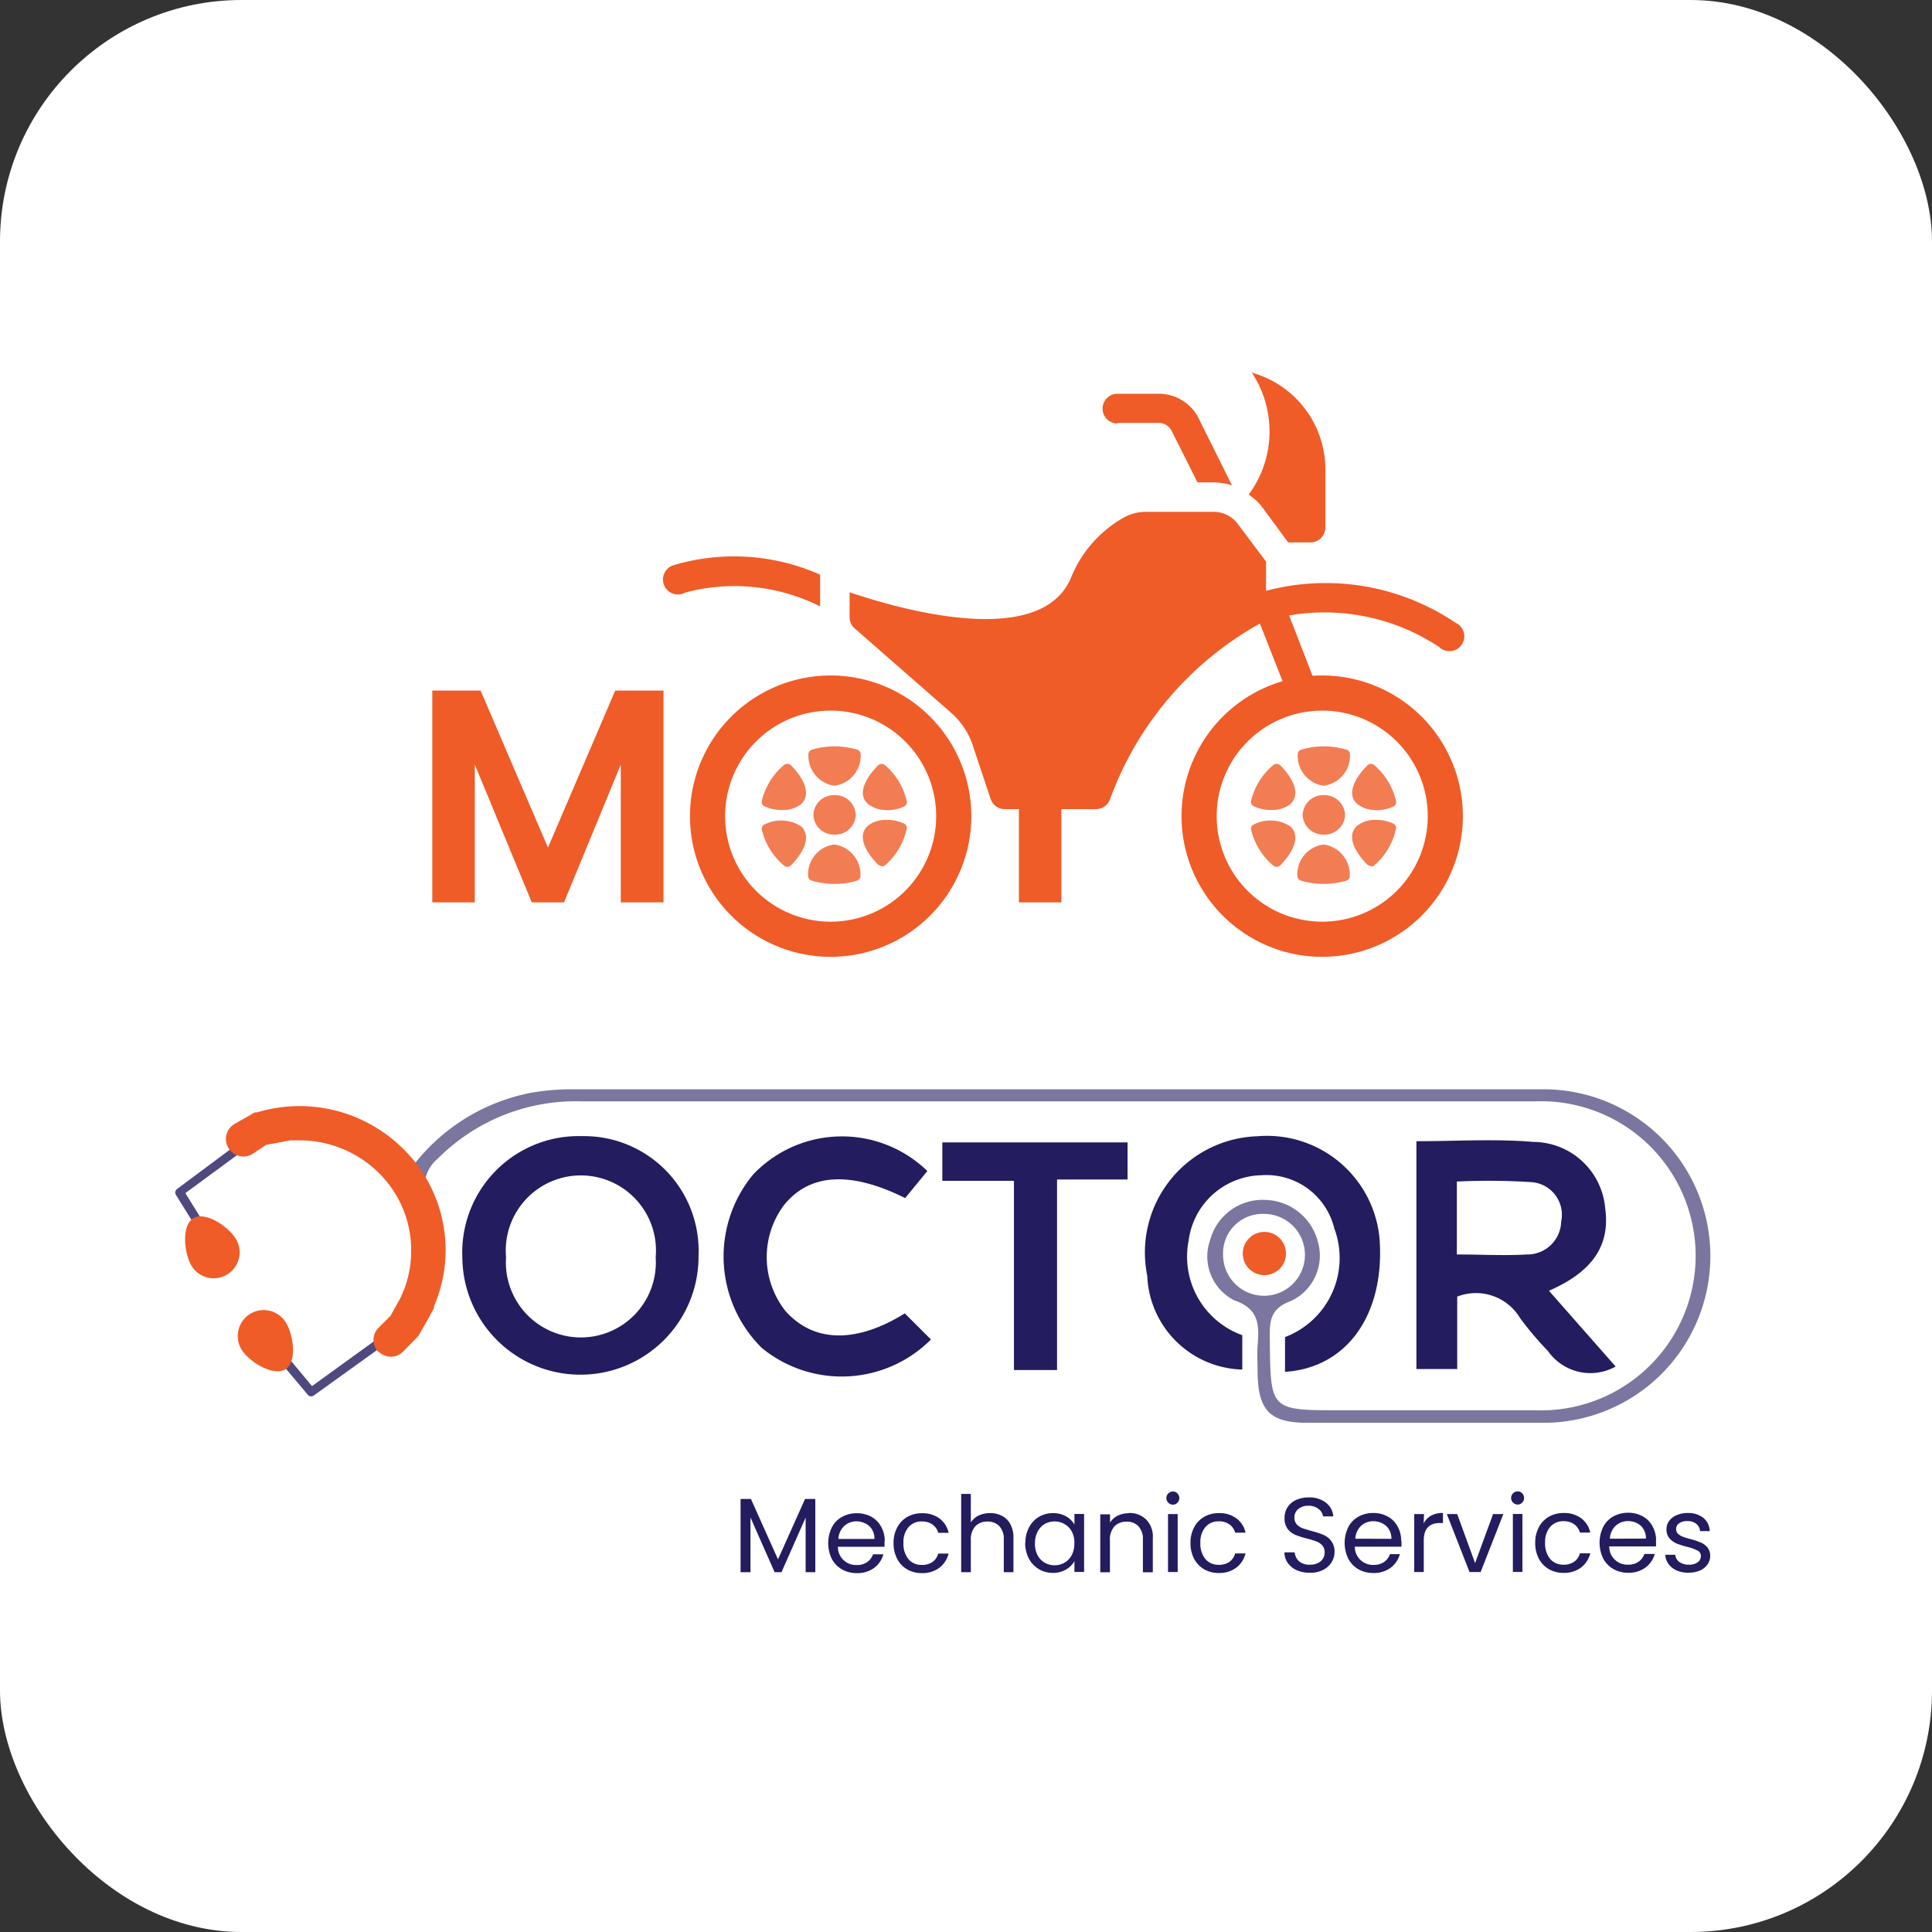 <svg xmlns="http://www.w3.org/2000/svg" width="16" height="16" viewBox="0 0 16 16">
  <rect x="0" y="0" width="16" height="16" fill="#333333" stroke="none"/>
  <g id="Group_160700" data-name="Group 160700" transform="translate(477.328 -1020.672)">
    <rect id="Rectangle_1618" data-name="Rectangle 1618" width="16" height="16" rx="2" transform="translate(-477.328 1020.672)" fill="#fff"/>
    <g id="Group_160864" data-name="Group 160864" transform="translate(-477.23 1020.77)">
      <rect id="Rectangle_28" data-name="Rectangle 28" width="16" height="16" rx="8" transform="translate(-0.098 -0.098)" fill="#ef5c28" opacity="0"/>
      <g id="Group_2" data-name="Group 2" transform="translate(3.329 8.921)">
        <path id="Path_5" data-name="Path 5" d="M223.677,157.876v.284a.809.809,0,0,1-.787-.777.963.963,0,0,1,.911-1.155.936.936,0,0,1,1.014.863c.039.617-.272,1.055-.784,1.088v-.288a.7.7,0,0,0,.408-.9.578.578,0,0,0-.606-.44.62.62,0,0,0-.6.54.691.691,0,0,0,.443.784" transform="translate(-216.816 -155.837)" fill="#231c5f"/>
        <path id="Path_6" data-name="Path 6" d="M140.719,156.632l-.185.225c-.463-.231-.8-.2-1.007.063a.72.72,0,0,0,.015.871c.232.263.585.272.989.021l.217.216a1.044,1.044,0,0,1-1.4.071,1.064,1.064,0,0,1-.073-1.437,1.015,1.015,0,0,1,1.443-.029" transform="translate(-136.465 -155.954)" fill="#231c5f"/>
        <path id="Path_7" data-name="Path 7" d="M183.9,157.858h-.584v1.578h-.357v-1.567h-.593v-.318H183.9Z" transform="translate(-177.989 -157.109)" fill="#231c5f"/>
        <path id="Path_12" data-name="Path 12" d="M89.124,157.267a.978.978,0,1,1-1.956.023.964.964,0,0,1,.99-1.009.949.949,0,0,1,.966.986m-1.594.017a.621.621,0,1,0,1.239,0,.622.622,0,1,0-1.239,0" transform="translate(-86.766 -155.891)" fill="#231c5f"/>
        <path id="Path_13" data-name="Path 13" d="M277.549,158.422l.55.625a.429.429,0,0,1-.561-.129,2.722,2.722,0,0,1-.229-.27.426.426,0,0,0-.522-.18v.6h-.338v-1.887c.324,0,.65-.021.972.006a.6.6,0,0,1,.591.545c.044.308-.1.528-.464.687m-.764-.3c.206,0,.392.011.577,0a.28.28,0,0,0,.287-.272.271.271,0,0,0-.245-.327,5.684,5.684,0,0,0-.619-.005Z" transform="translate(-268.146 -156.749)" fill="#231c5f"/>
        <path id="Path_14" data-name="Path 14" d="M55.914,147.574a1.616,1.616,0,0,1,.965-.595,1.908,1.908,0,0,1,.351-.03q4.018,0,8.036,0a1.381,1.381,0,1,1,.009,2.762c-.654,0-1.308,0-1.962,0-.306,0-.407-.1-.411-.414,0-.077-.006-.154,0-.23.014-.165.013-.3-.193-.37a.407.407,0,0,1-.2-.5.449.449,0,0,1,.45-.332.461.461,0,0,1,.442.346.415.415,0,0,1-.222.491c-.178.064-.178.173-.176.318.006.587,0,.588.589.587.536,0,1.071,0,1.607,0a1.28,1.28,0,1,0,0-2.558c-1.35,0-2.7,0-4.049,0H57.311a1.612,1.612,0,0,0-1.2.476.3.3,0,0,0-.078.364m6.922.092a.327.327,0,0,0-.339.342.339.339,0,1,0,.339-.342" transform="translate(-55.914 -146.947)" fill="#231c5f" opacity="0.6"/>
        <circle id="Ellipse_1" data-name="Ellipse 1" cx="0.179" cy="0.179" r="0.179" transform="translate(6.865 1.183)" fill="#ef5c28"/>
      </g>
      <g id="Group_3" data-name="Group 3" transform="translate(1.318 9.062)">
        <path id="Path_16" data-name="Path 16" d="M4625.964,7639.87l-.019-.03-.21-.338a.036.036,0,0,1,.01-.047l.537-.4.043.058-.511.376.211.34Z" transform="translate(-4625.695 -7638.768)" fill="#231c5f" opacity="0.8"/>
        <path id="Path_17" data-name="Path 17" d="M.553.811.015.416A.036.036,0,0,1,.006.367L.235,0,.3.037.085.378.6.754Z" transform="translate(0.782 2.283) rotate(-72)" fill="#231c5f" opacity="0.8"/>
        <path id="Path_18" data-name="Path 18" d="M.215,0C.334,0,.43.21.43.329a.215.215,0,0,1-.43,0C0,.21.1,0,.215,0Z" transform="matrix(0.857, -0.515, 0.515, 0.857, 0, 1.04)" fill="#ef5c28"/>
        <path id="Path_19" data-name="Path 19" d="M.215,0C.334,0,.43.21.43.329a.215.215,0,0,1-.43,0C0,.21.1,0,.215,0Z" transform="matrix(-0.829, 0.559, -0.559, -0.829, 1.13, 2.057)" fill="#ef5c28"/>
        <path id="Union_1" data-name="Union 1" d="M1.26,2.037a.143.143,0,0,1,0-.2l.1-.1.078-.14h0a.885.885,0,0,0,.093-.4A.894.894,0,0,0,1.258.549.929.929,0,0,0,.6.284l-.057,0-.012,0-.2.037L.212.4A.144.144,0,0,1,.072.146L.237.052l.018,0A1.24,1.24,0,0,1,.6,0a1.22,1.22,0,0,1,.86.349,1.176,1.176,0,0,1,.261,1.307l0,.011a.139.139,0,0,1-.012.026l-.015.027q-.024.048-.053.095l-.05.089-.128.131a.143.143,0,0,1-.2,0Z" transform="translate(0.458 0)" fill="#ef5c28"/>
      </g>
      <path id="Subtraction_2" data-name="Subtraction 2" d="M.352,1.754H0V0H.4L.958,1.3,1.515,0h.4V1.754H1.561V.613l-.47,1.141H.824L.352.613Zm4.858,0H4.858V.284H4.847V0h.83V.284H5.21v1.47Z" transform="translate(3.482 5.621)" fill="#ef5c28"/>
      <g id="bike" transform="translate(5.401 2.983)">
        <path id="Path_8063" data-name="Path 8063" d="M3.669,23.313a1.58,1.58,0,0,1,1.12.114v-.263a1.755,1.755,0,0,0-1.218-.077.124.124,0,1,0,.1.226Z" transform="translate(-3.496 -21.486)" fill="#ef5c28"/>
        <path id="Path_8064" data-name="Path 8064" d="M19.638,20.856a1.716,1.716,0,0,1,1.242.261.123.123,0,1,0,.137-.2,1.922,1.922,0,0,0-1.57-.265V20.41l-.234-.312a.248.248,0,0,0-.2-.1h-.563a.369.369,0,0,0-.188.051,1,1,0,0,0-.427.486c-.24.6-1.386.281-1.837.129v.206a.123.123,0,0,0,.042.093l.8.7a.614.614,0,0,1,.178.269l.148.443a.123.123,0,0,0,.116.085h.756a.124.124,0,0,0,.115-.077,2.735,2.735,0,0,1,1.243-1.46l.268.682a1,1,0,0,1,.229-.091Z" transform="translate(-14.461 -18.84)" fill="#ef5c28"/>
        <path id="Path_8066" data-name="Path 8066" d="M42.94,11.688l.221.3h.185a.123.123,0,0,0,.123-.123v-.492a.832.832,0,0,0-.609-.791.88.88,0,0,1-.026,1.01A.488.488,0,0,1,42.94,11.688Z" transform="translate(-37.992 -10.577)" fill="#ef5c28"/>
        <path id="Path_8067" data-name="Path 8067" d="M33.123,12.246h.34a.122.122,0,0,1,.111.068l.213.425h.137a.472.472,0,0,1,.149.025l-.278-.559a.368.368,0,0,0-.331-.2h-.34a.123.123,0,0,0,0,.246Z" transform="translate(-29.369 -11.825)" fill="#ef5c28"/>
        <g id="Group_8208" data-name="Group 8208" transform="translate(0.813 3.1)" opacity="0.8">
          <g id="Group_8208-2" data-name="Group 8208" transform="translate(0)">
            <path id="Exclusion_1" data-name="Exclusion 1" d="M.776,1.2h0a.723.723,0,0,0,.275-.132A.721.721,0,0,1,.776,1.2ZM.6,1.141a.653.653,0,0,1-.187-.027.041.041,0,0,1-.03-.042A.249.249,0,0,1,.6.815a.25.25,0,0,1,.217.258.041.041,0,0,1-.03.042A.652.652,0,0,1,.6,1.141Zm.449-.07h0a.693.693,0,0,0,.055-.048.659.659,0,0,1-.056.048ZM.213,1h0A.045.045,0,0,1,.182.988.557.557,0,0,1,0,.692.04.04,0,0,1,.026.647.3.3,0,0,1,.16.616a.3.3,0,0,1,.167.05C.4.735.37.855.244.985A.045.045,0,0,1,.213,1ZM.993.992h0A.045.045,0,0,1,.96.979C.834.849.8.729.878.66A.239.239,0,0,1,1.036.611a.335.335,0,0,1,.143.031A.04.04,0,0,1,1.2.686a.557.557,0,0,1-.178.3.045.045,0,0,1-.03.011ZM.6.733A.17.17,0,0,1,.427.57.17.17,0,0,1,.6.406.17.17,0,0,1,.778.57.17.17,0,0,1,.6.733ZM.181.529H.166A.336.336,0,0,1,.026.5.04.04,0,0,1,0,.453.557.557,0,0,1,.182.158.044.044,0,0,1,.211.147h0A.045.045,0,0,1,.244.161C.37.291.4.41.327.479a.238.238,0,0,1-.147.05Zm.844,0A.238.238,0,0,1,.879.479C.8.41.835.291.961.161A.045.045,0,0,1,.991.147h0a.045.045,0,0,1,.03.011A.557.557,0,0,1,1.2.453.04.04,0,0,1,1.179.5a.336.336,0,0,1-.14.031H1.025ZM.6.328A.25.25,0,0,1,.386.071.041.041,0,0,1,.416.029a.657.657,0,0,1,.373,0,.041.041,0,0,1,.03.042A.249.249,0,0,1,.6.328Z" transform="translate(-0.003 -0.002)" fill="#ef5c28"/>
          </g>
        </g>
        <g id="Group_8209" data-name="Group 8209" transform="translate(4.865 3.1)" opacity="0.8">
          <g id="Group_8208-3" data-name="Group 8208" transform="translate(0)">
            <path id="Exclusion_1-2" data-name="Exclusion 1" d="M.776,1.2h0a.723.723,0,0,0,.275-.132A.721.721,0,0,1,.776,1.2ZM.6,1.141a.653.653,0,0,1-.187-.027.041.041,0,0,1-.03-.042A.249.249,0,0,1,.6.815a.25.25,0,0,1,.217.258.041.041,0,0,1-.03.042A.652.652,0,0,1,.6,1.141Zm.449-.07h0a.693.693,0,0,0,.055-.048.659.659,0,0,1-.056.048ZM.213,1h0A.045.045,0,0,1,.182.988.557.557,0,0,1,0,.692.04.04,0,0,1,.026.647.3.3,0,0,1,.16.616a.3.3,0,0,1,.167.05C.4.735.37.855.244.985A.045.045,0,0,1,.213,1ZM.993.992h0A.045.045,0,0,1,.96.979C.834.849.8.729.878.66A.239.239,0,0,1,1.036.611a.335.335,0,0,1,.143.031A.04.04,0,0,1,1.2.686a.557.557,0,0,1-.178.3.045.045,0,0,1-.03.011ZM.6.733A.17.17,0,0,1,.427.57.17.17,0,0,1,.6.406.17.17,0,0,1,.778.57.17.17,0,0,1,.6.733ZM.181.529H.166A.336.336,0,0,1,.026.5.04.04,0,0,1,0,.453.557.557,0,0,1,.182.158.044.044,0,0,1,.211.147h0A.045.045,0,0,1,.244.161C.37.291.4.41.327.479a.238.238,0,0,1-.147.05Zm.844,0A.238.238,0,0,1,.879.479C.8.41.835.291.961.161A.045.045,0,0,1,.991.147h0a.045.045,0,0,1,.03.011A.557.557,0,0,1,1.2.453.04.04,0,0,1,1.179.5a.336.336,0,0,1-.14.031H1.025ZM.6.328A.25.25,0,0,1,.386.071.041.041,0,0,1,.416.029a.657.657,0,0,1,.373,0,.041.041,0,0,1,.03.042A.249.249,0,0,1,.6.328Z" transform="translate(-0.003 -0.002)" fill="#ef5c28"/>
          </g>
        </g>
        <g id="wheel" transform="translate(0.215 2.513)">
          <g id="Group_33" data-name="Group 33">
            <g id="Group_32" data-name="Group 32">
              <path id="Path_51" data-name="Path 51" d="M1.167,0A1.165,1.165,0,1,0,2.332,1.165,1.165,1.165,0,0,0,1.167,0Zm0,2.039a.874.874,0,1,1,.874-.874.874.874,0,0,1-.874.874Z" transform="translate(-0.002)" fill="#ef5c28"/>
            </g>
          </g>
        </g>
        <g id="wheel-2" data-name="wheel" transform="translate(4.286 2.513)">
          <g id="Group_33-2" data-name="Group 33">
            <g id="Group_32-2" data-name="Group 32">
              <path id="Path_51-2" data-name="Path 51" d="M1.167,0A1.165,1.165,0,1,0,2.332,1.165,1.165,1.165,0,0,0,1.167,0Zm0,2.039a.874.874,0,1,1,.874-.874.874.874,0,0,1-.874.874Z" transform="translate(-0.002)" fill="#ef5c28"/>
            </g>
          </g>
        </g>
      </g>
      <path id="Path_30" data-name="Path 30" d="M2.159,124.829v.606h-.08v-.452l-.2.452H1.822l-.2-.453v.453H1.54v-.606h.086l.224.5.224-.5Zm.573.348a.469.469,0,0,1,0,.048H2.346a.15.15,0,0,0,.156.151.147.147,0,0,0,.086-.024.129.129,0,0,0,.049-.065h.086a.209.209,0,0,1-.077.113.234.234,0,0,1-.144.043.245.245,0,0,1-.122-.031.219.219,0,0,1-.084-.086.3.3,0,0,1,0-.262.207.207,0,0,1,.083-.086.248.248,0,0,1,.124-.031.241.241,0,0,1,.121.03.2.2,0,0,1,.081.083.236.236,0,0,1,.029.118Zm-.083-.017a.145.145,0,0,0-.02-.078.127.127,0,0,0-.055-.05.164.164,0,0,0-.076-.018.149.149,0,0,0-.1.039.158.158,0,0,0-.048.107Zm.158.034a.269.269,0,0,1,.03-.129.215.215,0,0,1,.083-.087.24.24,0,0,1,.122-.031.235.235,0,0,1,.145.043.2.2,0,0,1,.076.119H3.177a.123.123,0,0,0-.048-.069.145.145,0,0,0-.088-.025.141.141,0,0,0-.11.047.191.191,0,0,0-.042.132.2.2,0,0,0,.042.134.141.141,0,0,0,.11.047.149.149,0,0,0,.088-.024.124.124,0,0,0,.048-.07h.086a.213.213,0,0,1-.077.118.233.233,0,0,1-.144.044.24.24,0,0,1-.122-.031.214.214,0,0,1-.083-.087.276.276,0,0,1-.03-.131Zm.8-.248a.2.2,0,0,1,.1.024.159.159,0,0,1,.068.069.233.233,0,0,1,.025.113v.283H3.72v-.271a.153.153,0,0,0-.036-.109.128.128,0,0,0-.1-.039.133.133,0,0,0-.1.039.162.162,0,0,0-.037.115v.265h-.08v-.648h.08v.236a.158.158,0,0,1,.065-.057.214.214,0,0,1,.094-.02Zm.292.247a.267.267,0,0,1,.03-.129.216.216,0,0,1,.082-.087.227.227,0,0,1,.116-.031.213.213,0,0,1,.109.027.181.181,0,0,1,.069.068v-.088h.08v.48h-.08v-.089a.19.19,0,0,1-.071.07.211.211,0,0,1-.109.027.218.218,0,0,1-.116-.032.221.221,0,0,1-.082-.088.275.275,0,0,1-.03-.129Zm.406,0a.2.2,0,0,0-.022-.095.151.151,0,0,0-.06-.061.157.157,0,0,0-.082-.022.161.161,0,0,0-.082.021A.153.153,0,0,0,4,125.1a.2.2,0,0,0-.022.095.2.2,0,0,0,.022.1.159.159,0,0,0,.059.062.168.168,0,0,0,.163,0,.157.157,0,0,0,.06-.062.2.2,0,0,0,.022-.1Zm.449-.248A.194.194,0,0,1,4.9,125a.2.2,0,0,1,.054.153v.283H4.872v-.271a.153.153,0,0,0-.036-.109.128.128,0,0,0-.1-.039.133.133,0,0,0-.1.039.162.162,0,0,0-.037.115v.265h-.08v-.48H4.6v.068a.159.159,0,0,1,.064-.057.2.2,0,0,1,.09-.02Zm.367-.069a.054.054,0,1,1,0-.109.049.049,0,0,1,.037.016.055.055,0,0,1,0,.077.049.049,0,0,1-.037.016Zm.039.078v.48h-.08v-.48Zm.106.239a.269.269,0,0,1,.03-.129.215.215,0,0,1,.083-.087.24.24,0,0,1,.122-.031.235.235,0,0,1,.145.043.2.2,0,0,1,.076.119H5.636a.123.123,0,0,0-.048-.069.145.145,0,0,0-.088-.025.141.141,0,0,0-.11.047.191.191,0,0,0-.042.132.2.2,0,0,0,.042.134.141.141,0,0,0,.11.047.149.149,0,0,0,.088-.024.124.124,0,0,0,.048-.07h.086a.213.213,0,0,1-.077.118.233.233,0,0,1-.144.044.24.24,0,0,1-.122-.031.214.214,0,0,1-.083-.087.276.276,0,0,1-.03-.131Zm.989.247a.269.269,0,0,1-.109-.021.186.186,0,0,1-.074-.06.155.155,0,0,1-.028-.088h.085a.115.115,0,0,0,.035.073.13.13,0,0,0,.091.029.132.132,0,0,0,.089-.028.093.093,0,0,0,.033-.074.083.083,0,0,0-.019-.057.123.123,0,0,0-.048-.033.754.754,0,0,0-.078-.024.705.705,0,0,1-.1-.032.161.161,0,0,1-.062-.049.149.149,0,0,1-.025-.091.158.158,0,0,1,.025-.088.166.166,0,0,1,.071-.06.254.254,0,0,1,.106-.021.219.219,0,0,1,.14.043.158.158,0,0,1,.062.114H6.364a.093.093,0,0,0-.037-.061.129.129,0,0,0-.086-.027.123.123,0,0,0-.082.027.087.087,0,0,0-.032.072.08.08,0,0,0,.018.054.131.131,0,0,0,.046.032q.028.01.078.024a.683.683,0,0,1,.1.033.157.157,0,0,1,.063.05.143.143,0,0,1,.027.091.161.161,0,0,1-.024.084.174.174,0,0,1-.07.064.231.231,0,0,1-.109.024Zm.758-.264a.468.468,0,0,1,0,.048H6.627a.15.15,0,0,0,.156.151.147.147,0,0,0,.086-.024.129.129,0,0,0,.049-.065H7a.209.209,0,0,1-.077.113.234.234,0,0,1-.144.043.245.245,0,0,1-.122-.031.218.218,0,0,1-.084-.087.3.3,0,0,1,0-.262.207.207,0,0,1,.083-.086.248.248,0,0,1,.124-.031.241.241,0,0,1,.121.03.2.2,0,0,1,.081.083.236.236,0,0,1,.029.117Zm-.083-.017a.145.145,0,0,0-.02-.078.127.127,0,0,0-.055-.05.164.164,0,0,0-.076-.018.149.149,0,0,0-.1.038.158.158,0,0,0-.048.107Zm.267-.127a.154.154,0,0,1,.06-.064.188.188,0,0,1,.1-.023v.083H7.332q-.134,0-.134.145v.261H7.119v-.48H7.2Zm.426.328.149-.406h.085l-.188.48H7.577l-.188-.48h.086Zm.353-.485a.054.054,0,1,1,0-.109.049.049,0,0,1,.037.016.055.055,0,0,1,0,.077.049.049,0,0,1-.037.016Zm.039.078v.48H7.936v-.48Zm.106.239a.269.269,0,0,1,.03-.129.214.214,0,0,1,.083-.087.24.24,0,0,1,.122-.031.235.235,0,0,1,.145.043.2.2,0,0,1,.076.119H8.491a.122.122,0,0,0-.048-.069.145.145,0,0,0-.088-.025.141.141,0,0,0-.11.047.191.191,0,0,0-.042.132.2.2,0,0,0,.042.134.141.141,0,0,0,.11.047.149.149,0,0,0,.088-.024.124.124,0,0,0,.048-.07h.086a.213.213,0,0,1-.077.118.233.233,0,0,1-.144.044.24.24,0,0,1-.122-.031.214.214,0,0,1-.083-.087.276.276,0,0,1-.03-.131Zm1-.018a.469.469,0,0,1,0,.048H8.734a.15.15,0,0,0,.156.151.147.147,0,0,0,.086-.024.129.129,0,0,0,.049-.065h.086a.208.208,0,0,1-.077.113.234.234,0,0,1-.144.043.245.245,0,0,1-.122-.031.219.219,0,0,1-.084-.087.3.3,0,0,1,0-.262.207.207,0,0,1,.083-.086.248.248,0,0,1,.124-.031.241.241,0,0,1,.121.03.2.2,0,0,1,.081.083.236.236,0,0,1,.029.117Zm-.083-.017a.145.145,0,0,0-.02-.078.127.127,0,0,0-.055-.05.164.164,0,0,0-.076-.017.149.149,0,0,0-.1.039.158.158,0,0,0-.048.107Zm.357.283a.253.253,0,0,1-.1-.018.172.172,0,0,1-.069-.053.143.143,0,0,1-.028-.078h.083a.082.082,0,0,0,.033.059.13.13,0,0,0,.08.023.115.115,0,0,0,.072-.02.061.061,0,0,0,.027-.051.049.049,0,0,0-.028-.046.375.375,0,0,0-.087-.031.713.713,0,0,1-.088-.028.167.167,0,0,1-.058-.043.115.115,0,0,1-.024-.075.114.114,0,0,1,.022-.068.146.146,0,0,1,.062-.048.219.219,0,0,1,.092-.018.2.2,0,0,1,.129.04.145.145,0,0,1,.053.11h-.08a.082.082,0,0,0-.031-.06.111.111,0,0,0-.074-.023.114.114,0,0,0-.068.018.057.057,0,0,0-.025.048.055.055,0,0,0,.015.039.128.128,0,0,0,.039.024q.024.009.065.02a.638.638,0,0,1,.084.028.139.139,0,0,1,.055.04.107.107,0,0,1,.024.071.121.121,0,0,1-.022.071.148.148,0,0,1-.062.05.222.222,0,0,1-.091.018Z" transform="translate(4.495 -112.513)" fill="#231c5f"/>
    </g>
  </g>
</svg>
